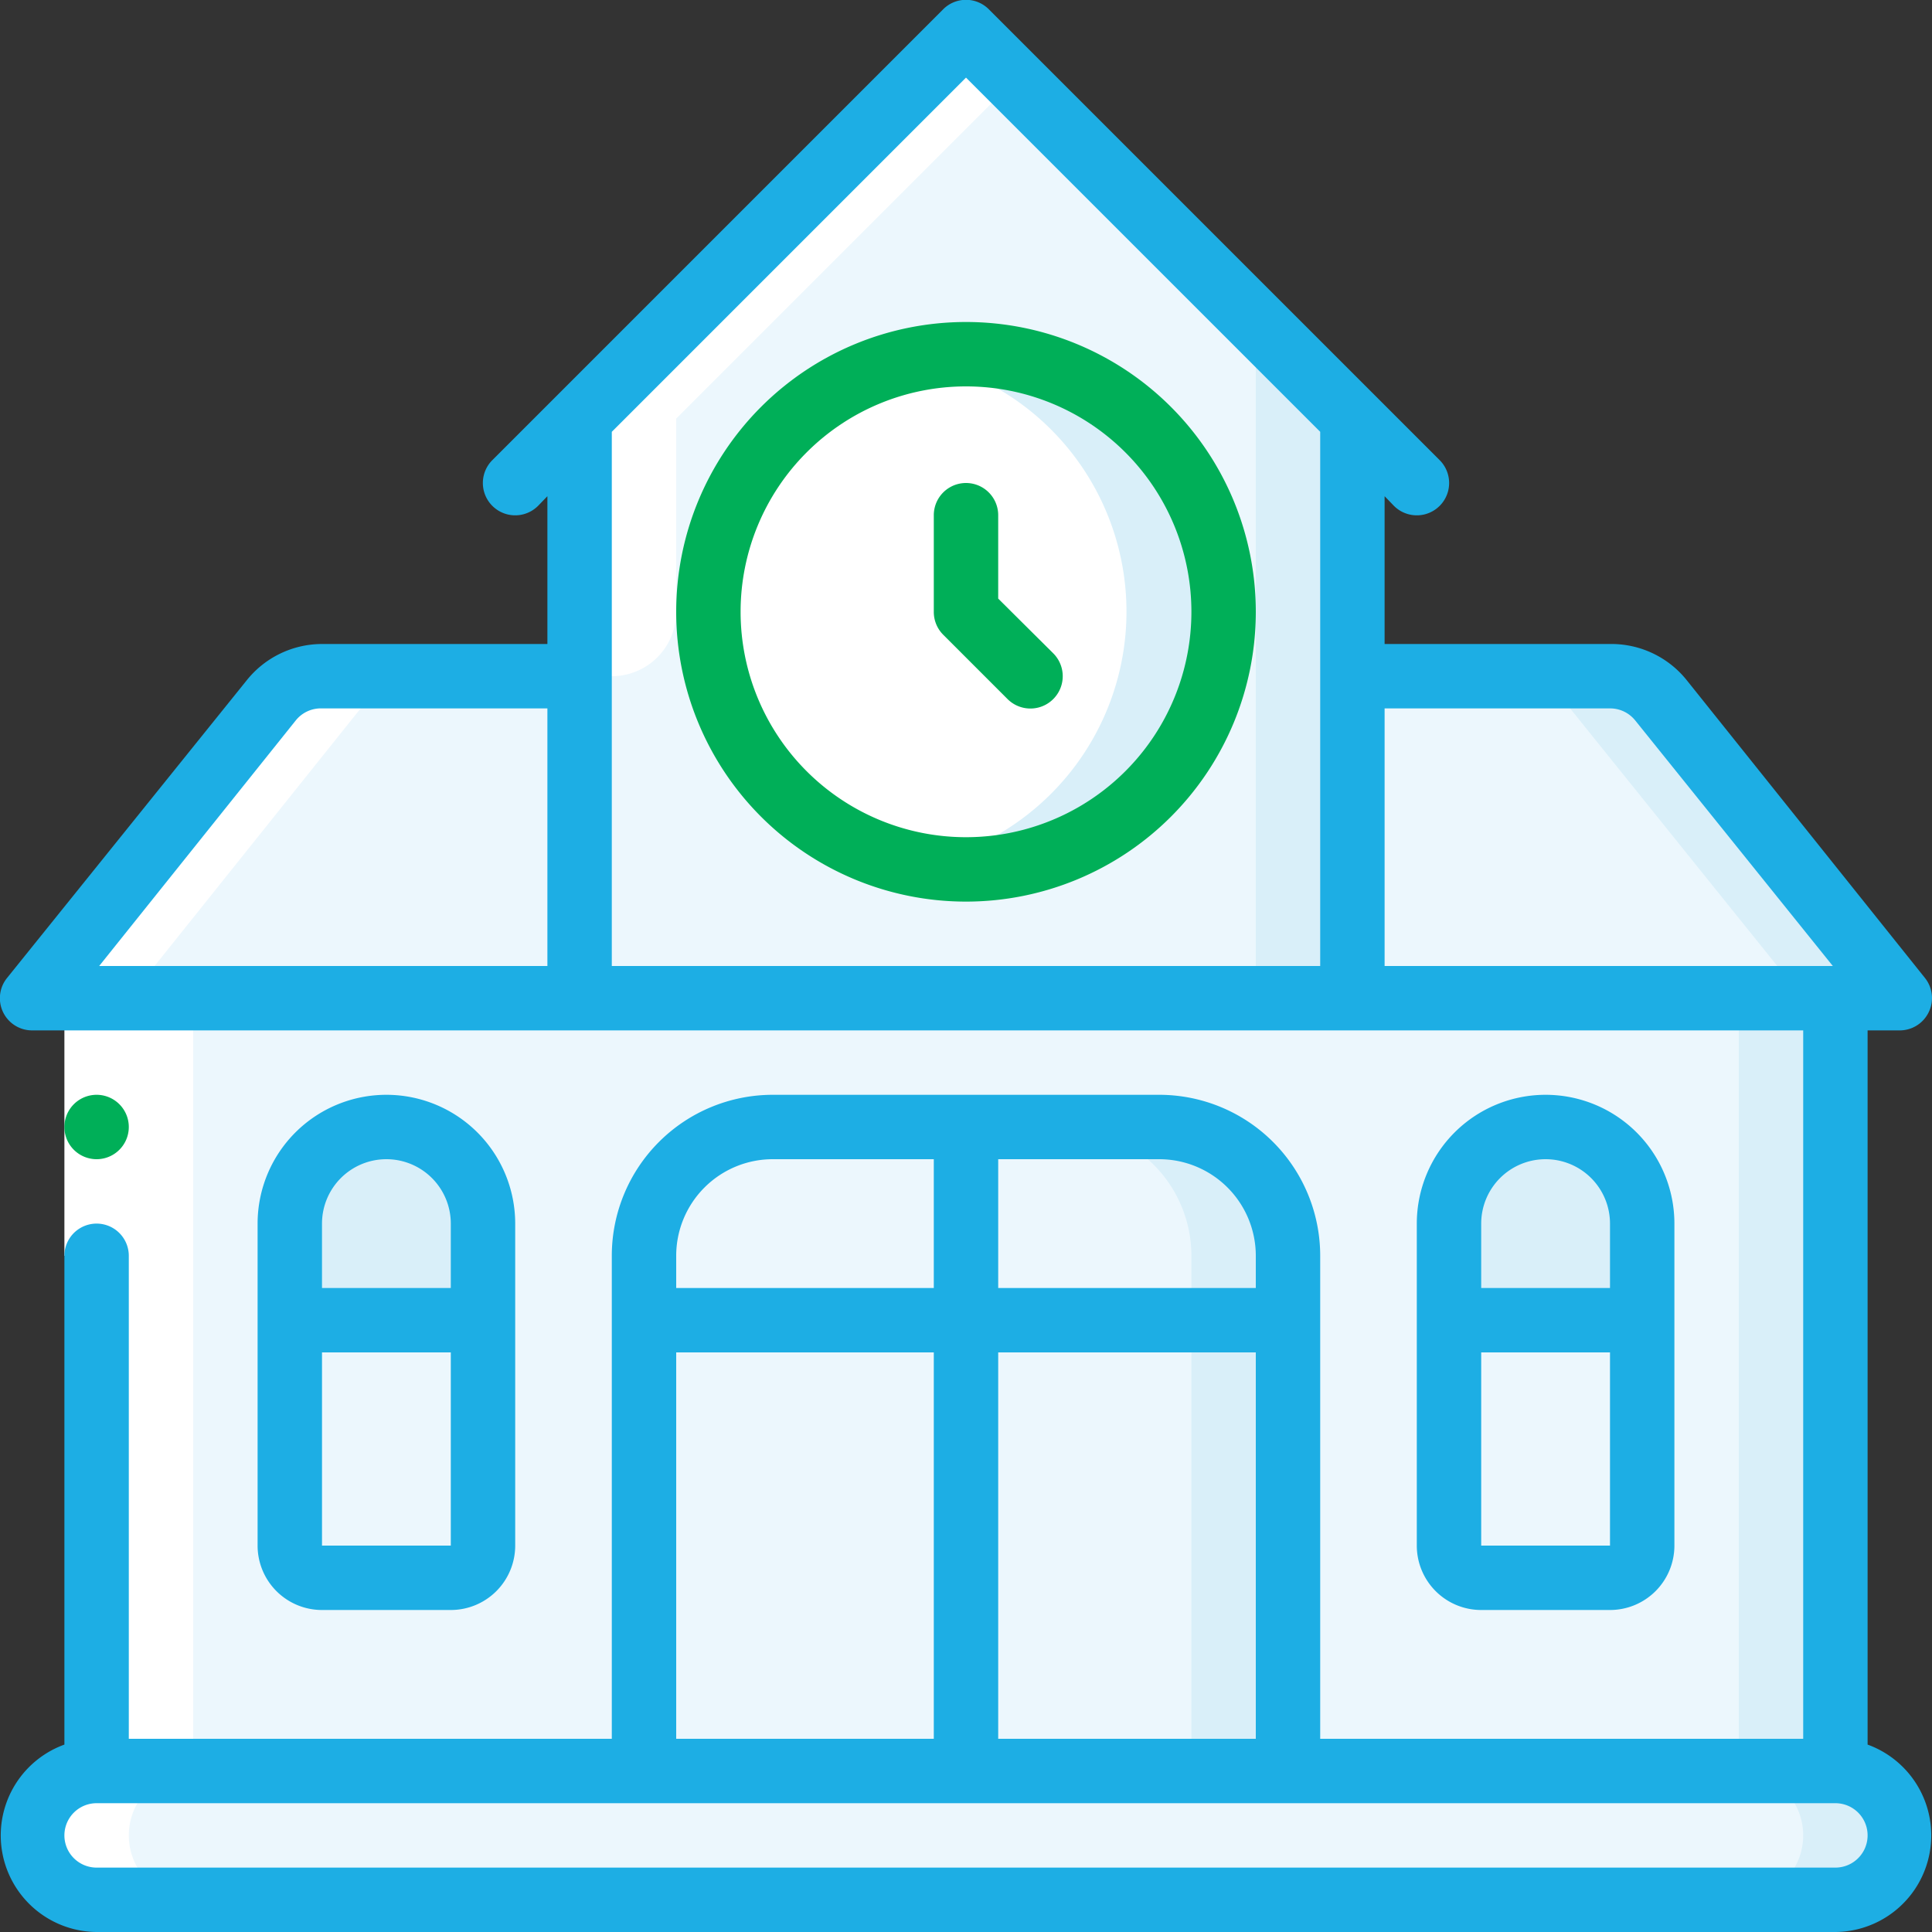 <svg id="Layer_1" data-name="Layer 1" xmlns="http://www.w3.org/2000/svg" viewBox="0 0 60 60"><rect x="0" y="0" width="60" height="60" fill="#333333" stroke="none"/><defs><style>.cls-1{fill:#ecf7fd;}.cls-2{fill:#d9eff9;}.cls-3{fill:#fff;}.cls-4{fill:#1daee4;}.cls-5{fill:#00af58;}</style></defs><g id="Page-1"><g id="_001---School" data-name="001---School"><g id="Icons"><path id="Shape" class="cls-1" d="M59,57a2,2,0,0,1-2,2H3a2,2,0,0,1-2-2,2,2,0,0,1,2-2H57A2,2,0,0,1,59,57Z"/><path id="Shape-2" data-name="Shape" class="cls-2" d="M58.41,55.59A2,2,0,0,0,57,55H54a2,2,0,0,1,0,4h3a2,2,0,0,0,2-2A2,2,0,0,0,58.41,55.59Z"/><path id="Shape-3" data-name="Shape" class="cls-1" d="M42,13V31H18V13L30,1Z"/><path id="Shape-4" data-name="Shape" class="cls-2" d="M39,10V31h3V13Z"/><path id="Rectangle-path" class="cls-1" d="M3,31H57V55H3Z"/><path id="Rectangle-path-2" data-name="Rectangle-path" class="cls-2" d="M54,31h3V55H54Z"/><path id="Shape-5" data-name="Shape" class="cls-1" d="M18,21V31H1l7.4-9.25A2,2,0,0,1,10,21Z"/><path id="Shape-6" data-name="Shape" class="cls-1" d="M59,31H42V21h8a2,2,0,0,1,1.56.75Z"/><path id="Shape-7" data-name="Shape" class="cls-2" d="M51.6,21.75A2,2,0,0,0,50,21H47a2,2,0,0,1,1.56.75L56,31h3Z"/><circle id="Oval" class="cls-3" cx="30" cy="19" r="8"/><path id="Shape-8" data-name="Shape" class="cls-2" d="M30,11a8.37,8.37,0,0,0-1.5.14,8,8,0,0,1,0,15.71A8,8,0,1,0,30,11Z"/><path id="Shape-9" data-name="Shape" class="cls-1" d="M40,39v2H20V39a4,4,0,0,1,4-4H36A4,4,0,0,1,40,39Z"/><path id="Shape-10" data-name="Shape" class="cls-2" d="M36,35H33a4,4,0,0,1,4,4v2h3V39A4,4,0,0,0,36,35Z"/><path id="Rectangle-path-3" data-name="Rectangle-path" class="cls-1" d="M20,41H30V55H20Z"/><path id="Rectangle-path-4" data-name="Rectangle-path" class="cls-1" d="M30,41H40V55H30Z"/><path id="Rectangle-path-5" data-name="Rectangle-path" class="cls-2" d="M37,41h3V55H37Z"/><path id="Shape-11" data-name="Shape" class="cls-2" d="M15,38v3H9V38a3,3,0,0,1,6,0Z"/><path id="Shape-12" data-name="Shape" class="cls-1" d="M15,41v7a1,1,0,0,1-1,1H10a1,1,0,0,1-1-1V41Z"/><path id="Shape-13" data-name="Shape" class="cls-1" d="M51,41v7a1,1,0,0,1-1,1H46a1,1,0,0,1-1-1V41Z"/><path id="Shape-14" data-name="Shape" class="cls-2" d="M51,38v3H45V38a3,3,0,0,1,6,0Z"/></g><g id="Icons_copy_2" data-name="Icons copy 2"><path id="Shape-15" data-name="Shape" class="cls-3" d="M1,57a2,2,0,0,0,2,2H6a2,2,0,0,1,0-4V31H4l7.4-9.25A2,2,0,0,1,13,21H10a2,2,0,0,0-1.56.75L1,31H3V55A2,2,0,0,0,1,57Z"/><path id="Shape-16" data-name="Shape" class="cls-3" d="M21,13,31.5,2.5,30,1,18,13v8h1a2,2,0,0,0,2-2Z"/></g><g id="Icons_copy" data-name="Icons copy"><path id="Rectangle-path-6" data-name="Rectangle-path" class="cls-3" d="M2,31H4v8H2Z"/><path id="Shape-17" data-name="Shape" class="cls-4" d="M58,54.18V32h1a1,1,0,0,0,.9-.57,1,1,0,0,0-.12-1.06l-7.4-9.25A3,3,0,0,0,50,20H43V15.41l.29.3a1,1,0,0,0,1.42-1.42l-14-14a1,1,0,0,0-1.42,0l-14,14a1,1,0,0,0,1.42,1.42l.29-.3V20H10a3,3,0,0,0-2.34,1.13L.22,30.37A1,1,0,0,0,1,32H56V54H41V39a5,5,0,0,0-5-5H24a5,5,0,0,0-5,5V54H4V39a1,1,0,0,0-2,0V54.18A3,3,0,0,0,3,60H57a3,3,0,0,0,1-5.82ZM9.18,22.38A1,1,0,0,1,10,22h7v8H3.08ZM19,30V13.41l11-11,11,11V30Zm24,0V22h7a1,1,0,0,1,.78.37L56.92,30ZM39,54H31V42h8Zm0-15v1H31V36h5A3,3,0,0,1,39,39ZM21,39a3,3,0,0,1,3-3h5v4H21Zm0,3h8V54H21ZM57,58H3a1,1,0,0,1,0-2H57a1,1,0,0,1,0,2Z"/><path id="Shape-18" data-name="Shape" class="cls-5" d="M3,36a1,1,0,0,1,0-2H3a1,1,0,0,1,0,2Z"/><path id="Shape-19" data-name="Shape" class="cls-5" d="M30,10a9,9,0,1,0,9,9A9,9,0,0,0,30,10Zm0,16a7,7,0,1,1,7-7A7,7,0,0,1,30,26Z"/><path id="Shape-20" data-name="Shape" class="cls-5" d="M31,18.59V16a1,1,0,0,0-2,0v3a1,1,0,0,0,.29.71l2,2a1,1,0,0,0,1.42-1.42Z"/><path id="Shape-21" data-name="Shape" class="cls-4" d="M14,50a2,2,0,0,0,2-2V38a4,4,0,0,0-8,0V48a2,2,0,0,0,2,2Zm-4-2V42h4v6Zm2-12a2,2,0,0,1,2,2v2H10V38A2,2,0,0,1,12,36Z"/><path id="Shape-22" data-name="Shape" class="cls-4" d="M50,50a2,2,0,0,0,2-2V38a4,4,0,0,0-8,0V48a2,2,0,0,0,2,2Zm-4-2V42h4v6Zm2-12a2,2,0,0,1,2,2v2H46V38A2,2,0,0,1,48,36Z"/></g></g></g></svg>